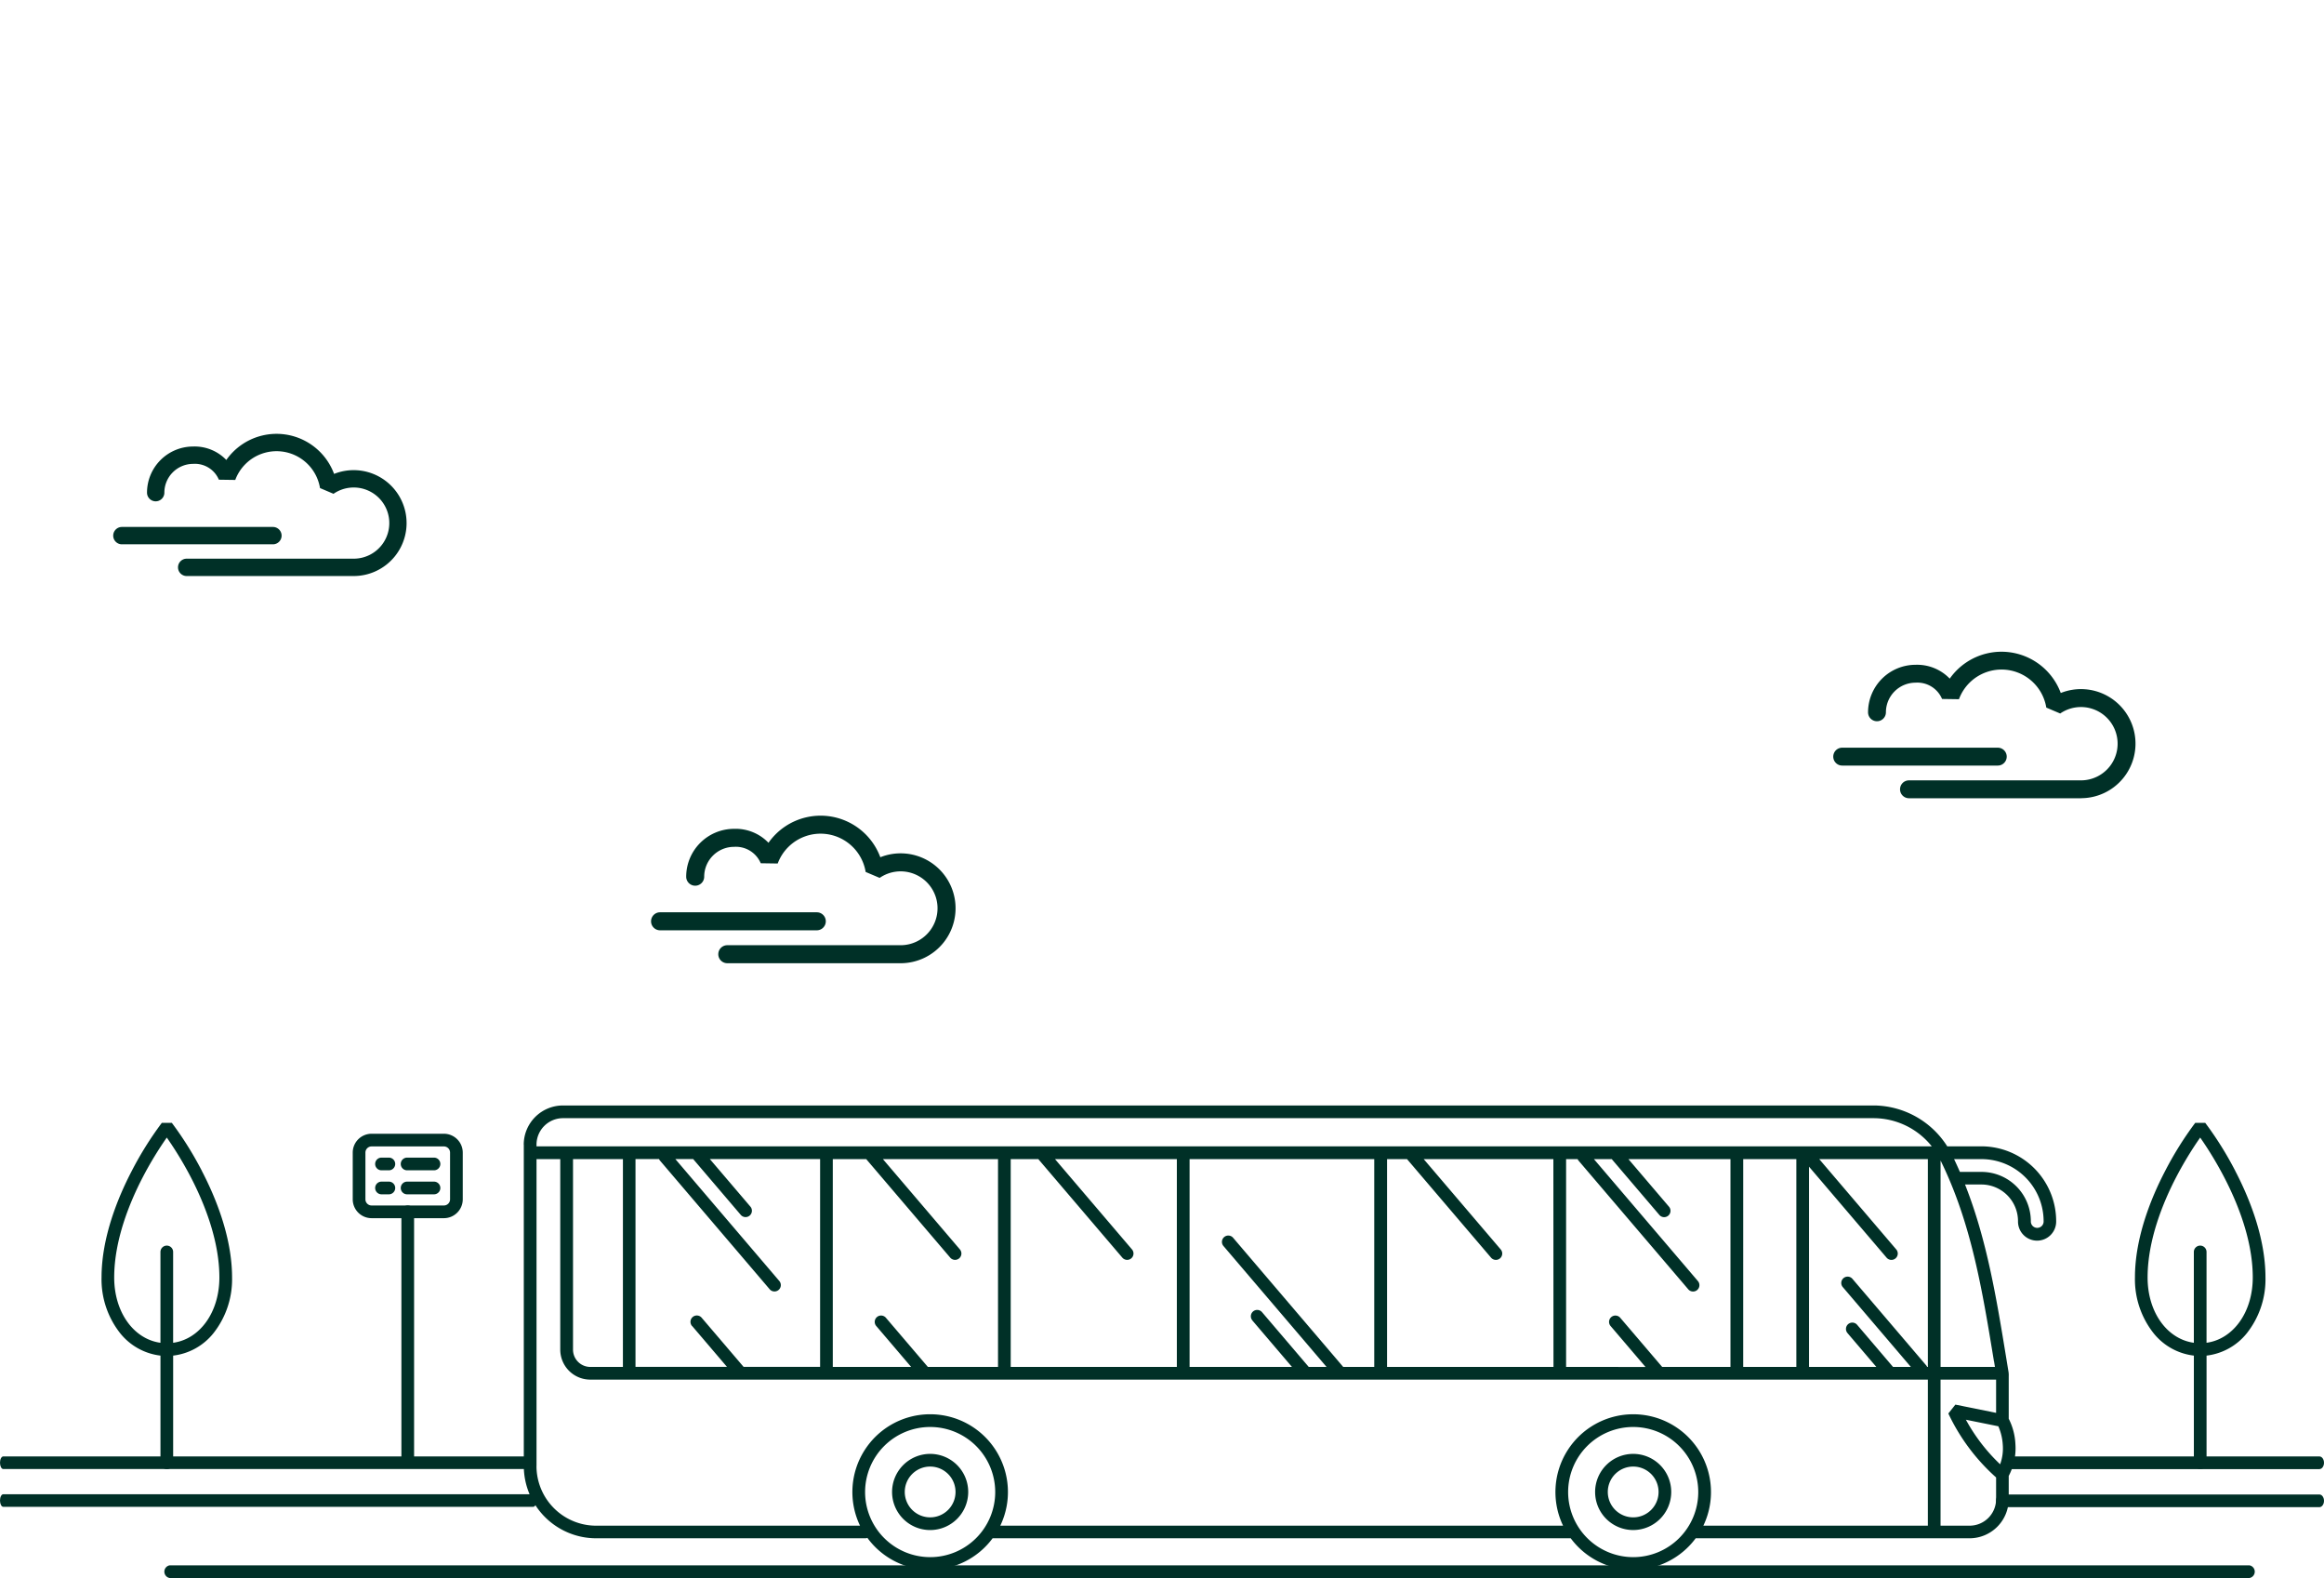<svg xmlns="http://www.w3.org/2000/svg" xmlns:xlink="http://www.w3.org/1999/xlink" width="260.77" height="177.013" viewBox="0 0 260.77 177.013">
  <defs>
    <clipPath id="clip-path">
      <rect id="Rettangolo_283" data-name="Rettangolo 283" width="260.77" height="177.013" fill="none"/>
    </clipPath>
  </defs>
  <g id="Raggruppa_125" data-name="Raggruppa 125" transform="translate(0 0.004)">
    <g id="Raggruppa_124" data-name="Raggruppa 124" transform="translate(0 -0.004)" clip-path="url(#clip-path)">
      <path id="Tracciato_262" data-name="Tracciato 262" d="M1240.523,1713.739h-17.586a1.01,1.01,0,1,1,0-2.02h17.586a1.01,1.01,0,1,1,0,2.02" transform="translate(-1148.873 -1609.383)" fill="#003027"/>
      <path id="Tracciato_263" data-name="Tracciato 263" d="M1311.867,1546.951h-19.445a1.01,1.01,0,0,1,0-2.02h19.445a4.142,4.142,0,1,0-2.349-7.551l-1.571-.667a5.128,5.128,0,0,0-9.868-.947l-1.9-.028,0,.01a3.026,3.026,0,0,0-3-1.851,3.353,3.353,0,0,0-3.349,3.349,1.01,1.01,0,0,1-2.02,0,5.375,5.375,0,0,1,5.369-5.369,5.115,5.115,0,0,1,3.865,1.564,7.146,7.146,0,0,1,12.549,1.622,6.163,6.163,0,1,1,2.278,11.889" transform="translate(-1210.814 -1438.903)" fill="#003027"/>
      <path id="Tracciato_264" data-name="Tracciato 264" d="M230.407,990.66H213.46a.973.973,0,1,1,0-1.947h16.947a.973.973,0,1,1,0,1.947" transform="translate(-199.783 -929.602)" fill="#003027"/>
      <path id="Tracciato_265" data-name="Tracciato 265" d="M299.159,829.935H280.421a.973.973,0,1,1,0-1.947h18.738a3.992,3.992,0,1,0-2.264-7.277l-1.514-.643a4.942,4.942,0,0,0-9.51-.912l-1.835-.027,0,.009a2.916,2.916,0,0,0-2.893-1.784,3.231,3.231,0,0,0-3.227,3.227.973.973,0,1,1-1.947,0,5.18,5.18,0,0,1,5.174-5.174,4.93,4.93,0,0,1,3.724,1.508,6.886,6.886,0,0,1,12.093,1.563,5.939,5.939,0,1,1,2.2,11.457" transform="translate(-259.473 -765.319)" fill="#003027"/>
      <path id="Tracciato_266" data-name="Tracciato 266" d="M3459.2,1404.867h-17.458a1,1,0,0,1,0-2.006H3459.2a1,1,0,1,1,0,2.006" transform="translate(-3235.034 -1318.99)" fill="#003027"/>
      <path id="Tracciato_267" data-name="Tracciato 267" d="M3530.026,1239.293h-19.3a1,1,0,1,1,0-2.006h19.3a4.112,4.112,0,1,0-2.332-7.5l-1.56-.662a5.091,5.091,0,0,0-9.8-.94l-1.891-.028,0,.01a3.005,3.005,0,0,0-2.98-1.838,3.328,3.328,0,0,0-3.325,3.324,1,1,0,1,1-2.005,0,5.336,5.336,0,0,1,5.33-5.33,5.077,5.077,0,0,1,3.836,1.553,7.094,7.094,0,0,1,12.458,1.611,6.118,6.118,0,1,1,2.261,11.8" transform="translate(-3296.524 -1149.751)" fill="#003027"/>
      <path id="Tracciato_268" data-name="Tracciato 268" d="M754.075,2291.233a.712.712,0,0,1-.712-.712v-27.979a.712.712,0,0,1,1.424,0v27.979a.712.712,0,0,1-.712.712" transform="translate(-708.323 -2126.605)" fill="#003027"/>
      <path id="Tracciato_269" data-name="Tracciato 269" d="M672.253,2136.694h-8.117a2.117,2.117,0,0,1-2.114-2.114v-5.243a2.117,2.117,0,0,1,2.114-2.114h8.117a2.117,2.117,0,0,1,2.114,2.114v5.243a2.117,2.117,0,0,1-2.114,2.114m-8.117-8.048a.691.691,0,0,0-.69.69v5.243a.691.691,0,0,0,.69.69h8.117a.691.691,0,0,0,.69-.69v-5.243a.691.691,0,0,0-.69-.69Z" transform="translate(-622.443 -2000.046)" fill="#003027"/>
      <path id="Tracciato_270" data-name="Tracciato 270" d="M755.891,2173.416h-3.018a.712.712,0,0,1,0-1.424h3.018a.712.712,0,0,1,0,1.424" transform="translate(-707.193 -2042.138)" fill="#003027"/>
      <path id="Tracciato_271" data-name="Tracciato 271" d="M705.624,2173.416H704.8a.712.712,0,0,1,0-1.424h.826a.712.712,0,0,1,0,1.424" transform="translate(-661.992 -2042.138)" fill="#003027"/>
      <path id="Tracciato_272" data-name="Tracciato 272" d="M755.891,2218.484h-3.018a.712.712,0,1,1,0-1.424h3.018a.712.712,0,1,1,0,1.424" transform="translate(-707.193 -2084.512)" fill="#003027"/>
      <path id="Tracciato_273" data-name="Tracciato 273" d="M705.624,2218.484H704.8a.712.712,0,1,1,0-1.424h.826a.712.712,0,1,1,0,1.424" transform="translate(-661.992 -2084.512)" fill="#003027"/>
      <path id="Tracciato_274" data-name="Tracciato 274" d="M201.8,2112.3a38.284,38.284,0,0,0-3.377-5.4H197.3a38.284,38.284,0,0,0-3.377,5.4c-1.545,2.963-3.387,7.441-3.387,11.942a9.75,9.75,0,0,0,2.1,6.268,6.811,6.811,0,0,0,4.511,2.5v12.021a.712.712,0,0,0,1.424,0V2133.01a6.811,6.811,0,0,0,4.511-2.5,9.75,9.75,0,0,0,2.1-6.268c0-4.5-1.842-8.979-3.387-11.942m-3.226,19.271v-10.188a.712.712,0,0,0-1.424,0v10.188c-3-.413-5.189-3.425-5.189-7.329,0-4.2,1.747-8.443,3.213-11.259a40.1,40.1,0,0,1,2.688-4.433,40.106,40.106,0,0,1,2.688,4.433c1.466,2.816,3.213,7.055,3.213,11.259,0,3.9-2.186,6.917-5.189,7.329" transform="translate(-179.142 -1980.946)" fill="#003027"/>
      <path id="Tracciato_275" data-name="Tracciato 275" d="M59.831,2804.984H.366c-.2,0-.366-.317-.366-.707s.164-.707.366-.707H59.831c.2,0,.366.317.366.707s-.164.707-.366.707" transform="translate(0 -2635.956)" fill="#003027"/>
      <path id="Tracciato_276" data-name="Tracciato 276" d="M59.586,2734.074H.367c-.2,0-.366-.317-.366-.708s.164-.707.366-.707H59.586c.2,0,.366.317.366.707s-.164.708-.366.708" transform="translate(-0.001 -2569.286)" fill="#003027"/>
      <path id="Tracciato_277" data-name="Tracciato 277" d="M3782.549,2805.467h-35.762c-.286,0-.518-.319-.518-.712s.232-.712.518-.712h35.762c.286,0,.518.319.518.712s-.232.712-.518.712" transform="translate(-3522.297 -2636.402)" fill="#003027"/>
      <path id="Tracciato_278" data-name="Tracciato 278" d="M3795.236,2734.083h-34.955c-.286,0-.518-.319-.518-.712s.232-.712.518-.712h34.955c.286,0,.518.319.518.712s-.232.712-.518.712" transform="translate(-3534.984 -2569.286)" fill="#003027"/>
      <path id="Tracciato_279" data-name="Tracciato 279" d="M542.467,2938.407H309.113a.722.722,0,0,1,0-1.424H542.467a.722.722,0,0,1,0,1.424" transform="translate(-290.069 -2761.394)" fill="#003027"/>
      <path id="Tracciato_280" data-name="Tracciato 280" d="M4018.188,2112.3a38.258,38.258,0,0,0-3.377-5.4h-1.122a38.3,38.3,0,0,0-3.377,5.4c-1.545,2.963-3.387,7.441-3.387,11.942a9.75,9.75,0,0,0,2.1,6.268,6.811,6.811,0,0,0,4.511,2.5v12.021a.712.712,0,0,0,1.424,0V2133.01a6.811,6.811,0,0,0,4.511-2.5,9.749,9.749,0,0,0,2.1-6.268c0-4.5-1.842-8.979-3.387-11.942m-3.226,19.271v-10.188a.712.712,0,0,0-1.424,0v10.188c-3-.413-5.19-3.425-5.19-7.329,0-4.2,1.747-8.443,3.213-11.259a40.066,40.066,0,0,1,2.688-4.433c1.571,2.243,5.9,9.03,5.9,15.691,0,3.9-2.186,6.917-5.189,7.329" transform="translate(-3767.368 -1980.946)" fill="#003027"/>
      <path id="Tracciato_281" data-name="Tracciato 281" d="M983.074,2078.492v36.047a8.122,8.122,0,0,0,8.113,8.113h30.2a.7.7,0,0,0,.243-.043,8.718,8.718,0,0,0,14.047.043h64.871a8.723,8.723,0,0,0,14.02,0H1145.3a4.4,4.4,0,0,0,4.394-4.394v-2.6a6.637,6.637,0,0,0,.75-3.569,6.947,6.947,0,0,0-.75-2.846v-4.777a2.6,2.6,0,0,0-.019-.45q-.12-.727-.237-1.449c-1.121-6.854-2.191-13.387-4.647-19.6h1.835a4.115,4.115,0,0,1,4.11,4.111,2.141,2.141,0,1,0,4.281,0,8.4,8.4,0,0,0-8.392-8.392h-3.83a9.844,9.844,0,0,0-8.134-4.583v0h-147.2a4.4,4.4,0,0,0-4.394,4.394m157.983.19H984.5v-.19a2.973,2.973,0,0,1,2.97-2.97h147.006a8.37,8.37,0,0,1,6.583,3.16m-139.094,20.155,3.907,4.581H995.607v-23.311h2.642a.712.712,0,0,0,.113.183l12.31,14.433a.712.712,0,0,0,1.083-.924l-11.678-13.692h2l5.351,6.274a.712.712,0,0,0,1.083-.924l-4.563-5.35h12.374v23.311h-8.586l-4.695-5.5a.712.712,0,1,0-1.083.924m15.788,4.581v-23.311h3.748l9.418,11.042a.712.712,0,1,0,1.083-.924l-8.63-10.118h12.92v23.311h-7.875l-4.695-5.5a.712.712,0,1,0-1.083.924l3.907,4.581Zm19.963,0v-23.311h3.095l9.418,11.042a.712.712,0,1,0,1.083-.924l-8.63-10.118h13.676v23.311Zm27.117-5.207,4.441,5.207H1057.78v-23.311h20.72v23.311h-3.485c-.01-.013-.02-.027-.03-.039l-12.31-14.433a.712.712,0,1,0-1.083.924l11.556,13.549h-2l-5.229-6.13a.712.712,0,1,0-1.083.924m35.192,5.207v-23.311h1.293a.71.71,0,0,0,.113.183l12.31,14.433a.712.712,0,0,0,1.083-.924l-11.678-13.692h2l5.351,6.274a.712.712,0,0,0,1.083-.924l-4.563-5.35h11.451v23.311h-7.663l-4.695-5.5a.712.712,0,1,0-1.083.924l3.907,4.581Zm19.873-23.311h5.962v23.311H1119.9Zm11.707,19.524,3.23,3.787h-7.552v-22.461l8.693,10.193a.712.712,0,1,0,1.083-.924l-8.63-10.118h12.188v23.311h-.079a.708.708,0,0,0-.114-.184l-8.28-9.708a.712.712,0,0,0-1.083.924l7.649,8.968h-2l-4.018-4.711a.712.712,0,1,0-1.083.924m-33,3.787h-18.675v-23.311h2.242l9.418,11.042a.712.712,0,1,0,1.083-.924l-8.63-10.118H1098.6Zm-104.417,0h-3.659a1.942,1.942,0,0,1-1.939-1.939v-21.372h5.6Zm150.02-21.878q-.313-.72-.653-1.433h3.079a6.976,6.976,0,0,1,6.968,6.968.717.717,0,1,1-1.433,0,5.541,5.541,0,0,0-5.534-5.534Zm3.832,21.255.1.623h-6.1v-23.166l0,.012c3.451,7.009,4.685,14.549,5.991,22.531m-3.151,6.545,3.642.736a6.077,6.077,0,0,1,.5,2.125,5.136,5.136,0,0,1-.3,2.137,20.135,20.135,0,0,1-3.841-5m.419,11.888h-3.263v-16.386h6.233v3.73l-4.57-.924-.788.995a22.328,22.328,0,0,0,5.358,7.174v2.441a2.973,2.973,0,0,1-2.97,2.97m-45.051-3.771a7.3,7.3,0,1,1,7.3,7.3,7.311,7.311,0,0,1-7.3-7.3m-78.886,0a7.3,7.3,0,1,1,7.3,7.3,7.311,7.311,0,0,1-7.3-7.3m-36.868-2.918v-34.432h2.663v21.372a3.367,3.367,0,0,0,3.363,3.364h150.092v16.386h-25.192a8.727,8.727,0,1,0-15.739,0h-63.149a8.727,8.727,0,1,0-15.738,0H991.186a6.7,6.7,0,0,1-6.689-6.689" transform="translate(-924.3 -1950.097)" fill="#003027"/>
      <path id="Tracciato_282" data-name="Tracciato 282" d="M2993.743,2732.156a4.271,4.271,0,1,0,4.271-4.271,4.277,4.277,0,0,0-4.271,4.271m1.424,0a2.848,2.848,0,1,1,2.848,2.848,2.851,2.851,0,0,1-2.848-2.848" transform="translate(-2814.76 -2564.797)" fill="#003027"/>
      <path id="Tracciato_283" data-name="Tracciato 283" d="M1674.259,2732.156a4.272,4.272,0,1,0,4.272-4.271,4.277,4.277,0,0,0-4.272,4.271m1.424,0a2.848,2.848,0,1,1,2.848,2.848,2.851,2.851,0,0,1-2.848-2.848" transform="translate(-1574.162 -2564.797)" fill="#003027"/>
    </g>
  </g>
</svg>
